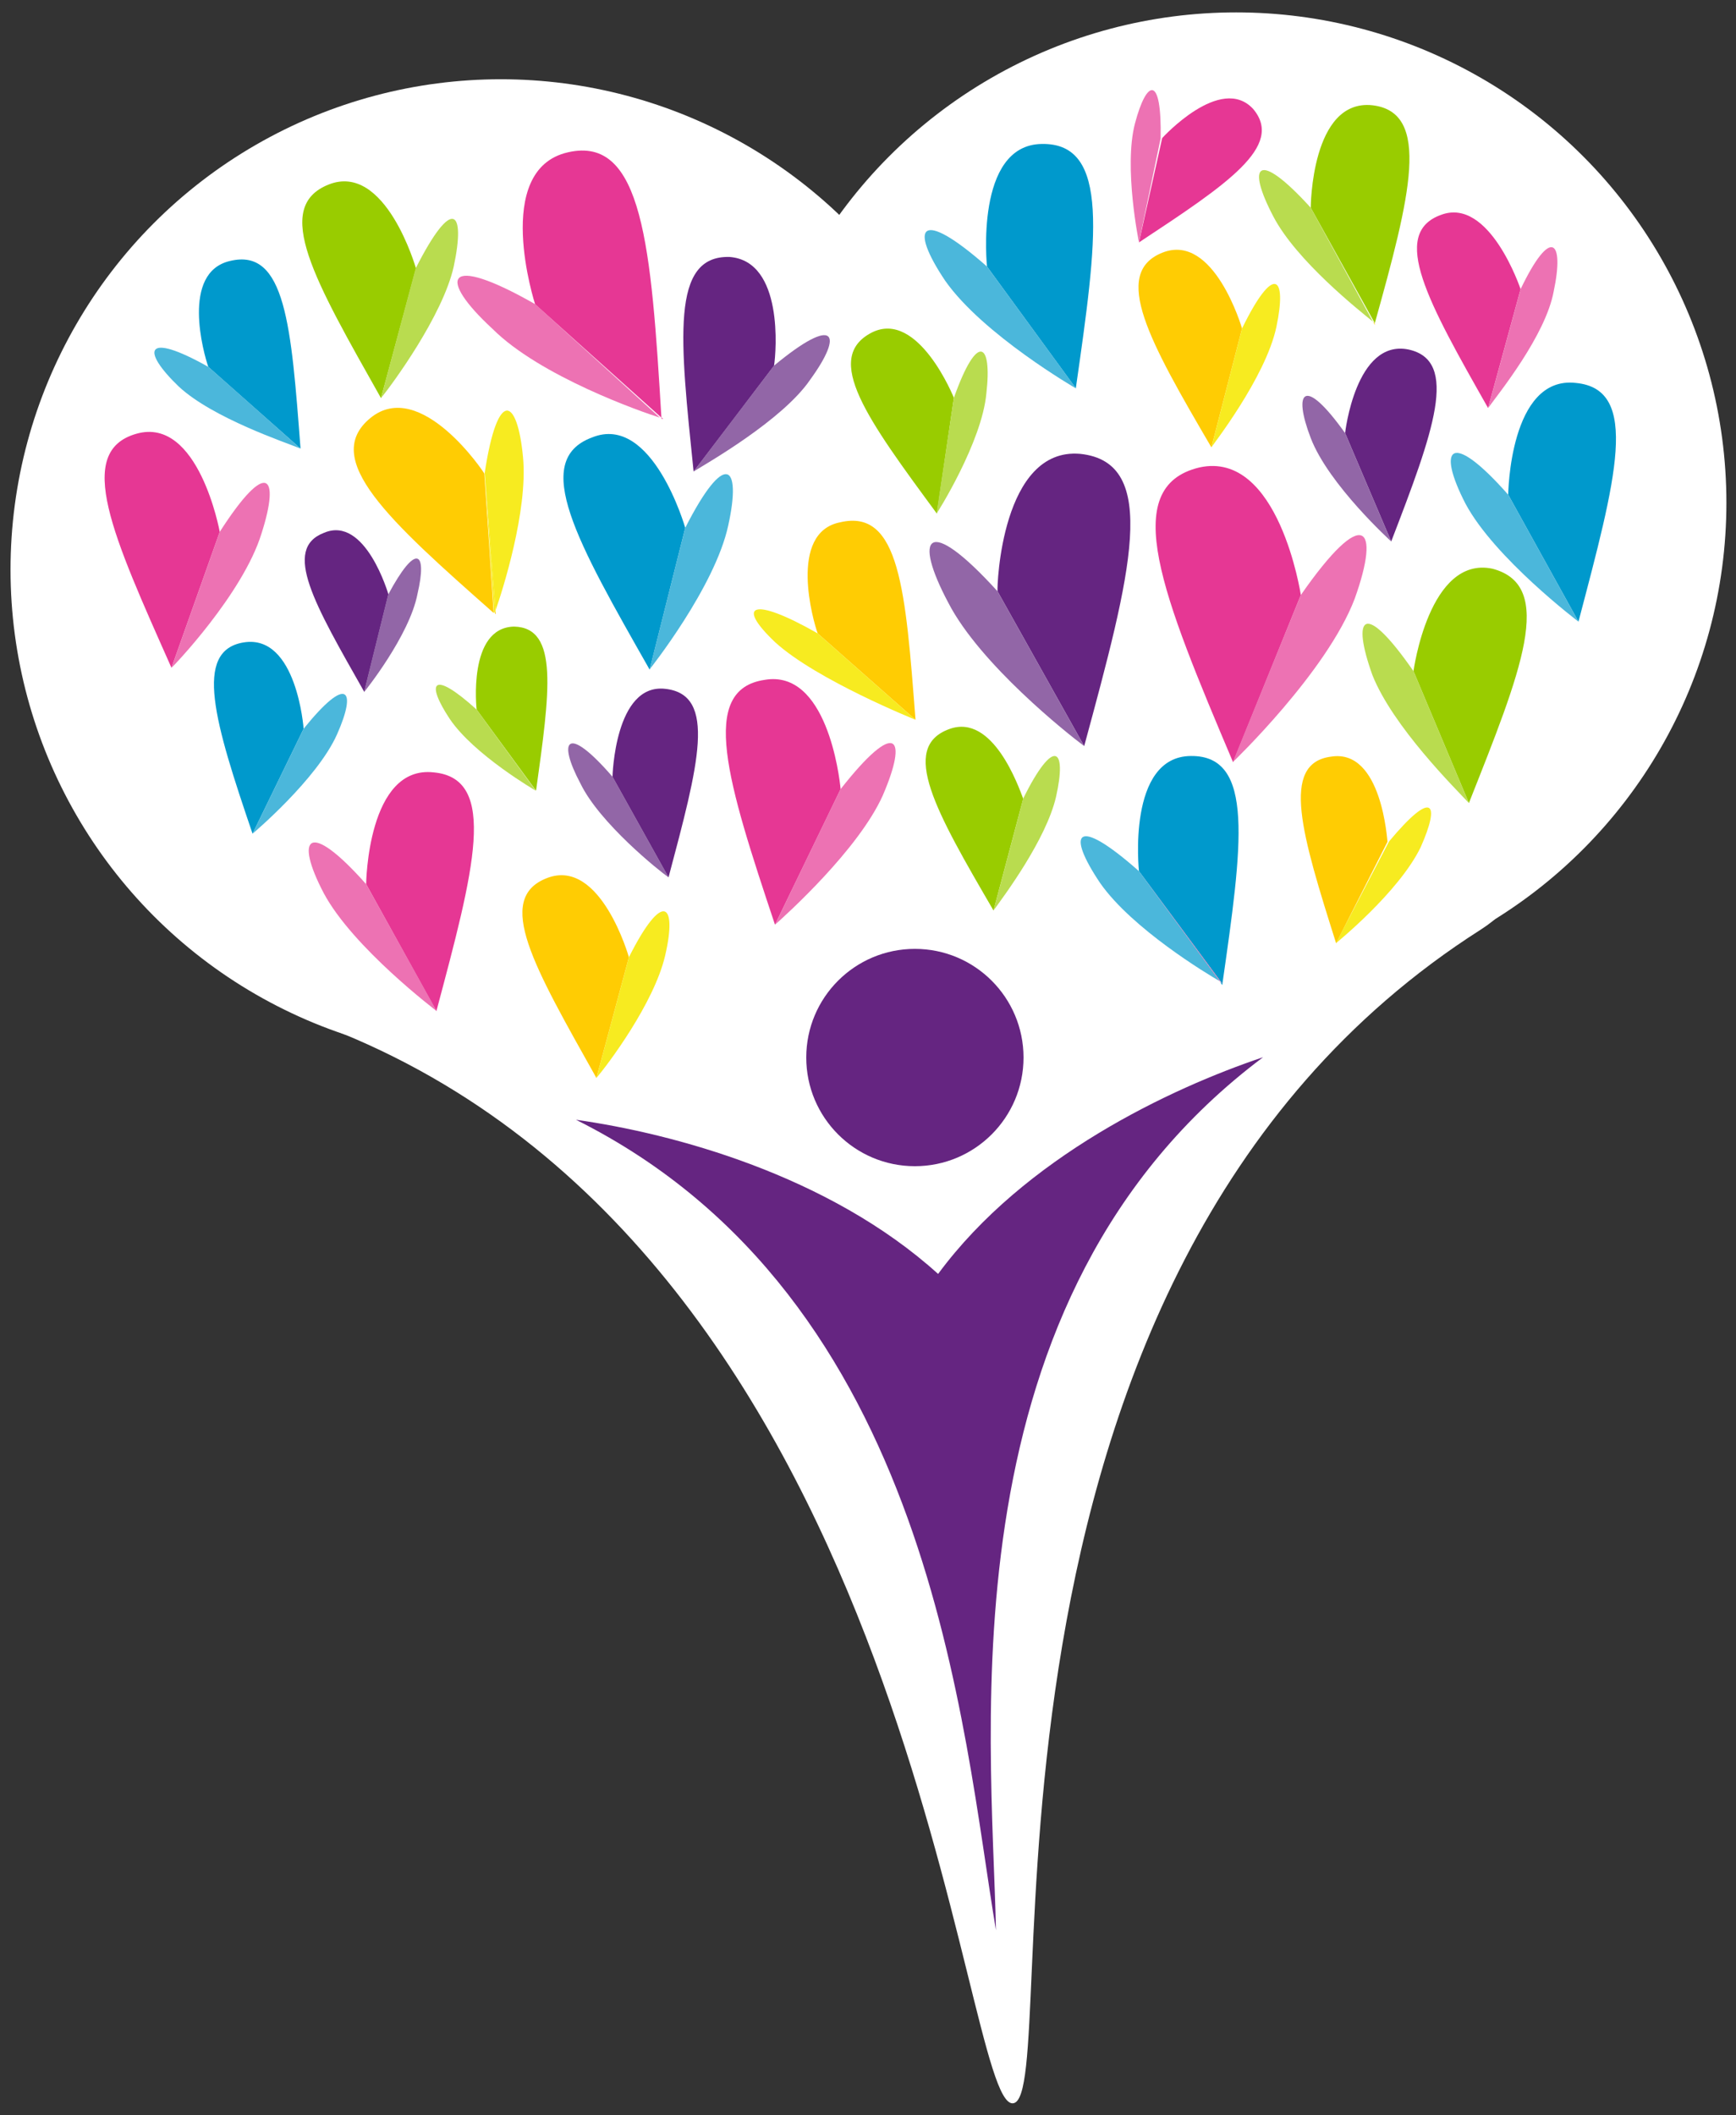 <?xml version="1.0" encoding="utf-8"?>
<!-- Generator: Adobe Illustrator 25.2.2, SVG Export Plug-In . SVG Version: 6.00 Build 0)  -->
<svg version="1.1" id="Layer_1" xmlns="http://www.w3.org/2000/svg" xmlns:xlink="http://www.w3.org/1999/xlink" x="0px" y="0px"
	 viewBox="0 0 560.9 683.2" style="enable-background:new 0 0 560.9 683.2;" xml:space="preserve">
<rect x="0" y="0" width="560.9" height="683.2" fill="#333333" stroke="none"/>
<style type="text/css">
	.st0{fill:#FFFFFF;}
	.st1{fill:#652581;}
	.st2{fill:#E63794;}
	.st3{fill:#ED72B3;}
	.st4{fill:#99CC00;}
	.st5{fill:#B9DC4F;}
	.st6{fill:#8AC441;}
	.st7{fill:#FFCC03;}
	.st8{fill:#F7EB20;}
	.st9{fill:#9266A7;}
	.st10{fill:#0099CC;}
	.st11{fill:#4BB7DB;}
	.st12{fill:#E7168A;}
</style>
<path class="st0" d="M286.2,217.3c-198.9,18.1-203,105.3-175.9,116.4c187.1,76.6,199.7,347.2,217,345.7
	c17.3-1.6-25.2-266.8,151.1-379.1C521.4,272.8,485.1,199.3,286.2,217.3z"/>
<circle class="st0" cx="161.8" cy="184" r="158.4"/>
<circle class="st0" cx="399.4" cy="162.4" r="158.4"/>
<path class="st1" d="M303.1,411.5c-35.4-32-85.8-45.4-117-49.8C301.6,419.4,311,559.6,321.8,623.5c-1.4-64.8-17.4-204.3,86.3-282
	C378.3,351.5,331,373.7,303.1,411.5z"/>
<ellipse class="st1" cx="295.6" cy="341.6" rx="35.1" ry="35.1"/>
<path class="st2" d="M404.9,35.2c-10.5-11.4-29.4,9.4-29.4,9.4L368,78.3C396.5,59.5,415,47.2,404.9,35.2z"/>
<path class="st3" d="M375,44.7c0.4-20.7-4.5-19.2-8.3-4.8C363,54.1,368,78.3,368,78.3L375,44.7z"/>
<path class="st4" d="M306.7,235.5c-16.2,5.9-4.3,26.7,14.3,58.6l9.6-36.1C329.1,254.1,320.8,230.3,306.7,235.5z"/>
<path class="st5" d="M330.6,257.9L330.6,257.9c-0.8,3.3-9.6,36.2-9.6,36.2c3.5-4.8,17-22.9,20.2-36.7
	C344.8,241.5,340.5,238,330.6,257.9z"/>
<path class="st6" d="M321.1,294.6L321.1,294.6L321.1,294.6L321.1,294.6z"/>
<path class="st7" d="M401.3,106.1c0,0-9-31.1-25.7-24.5s-4.1,28.9,15.8,62.9L401.3,106.1z"/>
<path class="st8" d="M412.4,105.6c3.5-16.5-0.8-20.6-11.1,0.5l-9.9,38.4C391.3,144.4,408.9,122.1,412.4,105.6z"/>
<path class="st2" d="M480.8,131.8l10.5-38.4c0,0-10-29.9-25.7-24C448.9,75.4,461.5,97.8,480.8,131.8z"/>
<path class="st3" d="M480.8,131.8c3.5-4.8,18.6-23.5,21.2-37.7c3.5-16.5-0.9-21.1-10.7-0.7C491.1,94.3,480.8,131.8,480.8,131.8z"/>
<path class="st7" d="M430.1,244.4c-16.6,2.1-9.4,25.5,1.6,60.3l16.6-32.8C448.2,271.9,446.6,241.8,430.1,244.4z"/>
<path class="st8" d="M448.8,271.8l-17.2,32.9c0,0,20.3-16.4,27.4-31C465.5,259.1,462.9,254.9,448.8,271.8z"/>
<path class="st4" d="M134.4,86.7c0,0-9.8-34.4-28.2-27.1s-4.4,31.2,16.9,69L134.4,86.7z"/>
<path class="st5" d="M146.6,86.1c3.9-18.3-0.4-22.9-12.3,0.6l-11.2,41.9C126.6,124.3,143,102.1,146.6,86.1z"/>
<path class="st1" d="M117.7,223.5l7.8-31.5c0,0-7.4-25.6-20.8-19.9C91.1,177.3,101.7,195.3,117.7,223.5z"/>
<path class="st9" d="M134.9,191.8c3.2-13.7-0.4-16.7-9.5,0.3l-7.8,31.5C117.7,223.5,132.3,205.4,134.9,191.8z"/>
<path class="st10" d="M191.3,141.3c-20,7.4-4.7,34,18.6,75l11.5-45.8C221.4,170.5,210.8,133.4,191.3,141.3z"/>
<path class="st11" d="M221.4,170.5l-11.5,45.7c0,0,21.1-26.5,25.4-46.5C239.7,149.8,234.2,145.3,221.4,170.5z"/>
<path class="st7" d="M203.2,309.2c0,0-9.1-32.2-26.4-25.6s-4.1,28.9,15.9,64.6L203.2,309.2z"/>
<path class="st8" d="M214.9,308.7c4-17.1-0.8-21.2-11.7,0.5l-10.5,39C196.3,344,211.3,324.1,214.9,308.7z"/>
<path class="st9" d="M224.1,152.3c4.2-2.6,28.8-16.6,37.7-29.7c10.9-15,8.1-20.9-11.7-4.5C249.6,118.7,224.1,152.3,224.1,152.3z"/>
<path class="st1" d="M250.1,118.1L250.1,118.1c0.7-4.5,3.1-33.8-14.4-35.1c-19.1-0.5-16,26.6-11.6,69.3L250.1,118.1z"/>
<path class="st10" d="M97.1,144.9c-3-39.4-4.8-65-22.8-60.6c-15.9,3.7-8.5,29.9-7,34.2l0,0L97.1,144.9"/>
<path class="st11" d="M97.1,144.9c0,0-28.1-25-29.8-26.4c-20.6-11.6-21.8-5.4-9.5,6.4C68.8,135.1,92.5,143,97.1,144.9z"/>
<path class="st1" d="M349,146.6c-25.4-2.2-26.9,42.7-26.7,44.4l28,50C365.4,185.4,375,149.3,349,146.6z"/>
<path class="st9" d="M322.3,191c-23-25.3-27.3-17.7-15.9,3.7c10.2,19.8,38.5,42.3,43.9,46.3L322.3,191L322.3,191z"/>
<path class="st9" d="M187.5,253c6.2,12.9,25.6,28.4,28.5,30.4l-18.1-32.5C183,233.7,180.1,239.1,187.5,253z"/>
<path class="st1" d="M214.9,222.5c-16.3-1.8-17,28.4-17,28.4l18.1,32.5C225.6,247.3,231.9,224.3,214.9,222.5z"/>
<path class="st7" d="M444.3,105L444.3,105c-0.1-0.6-0.1-0.6-0.7-1.1L444.3,105z"/>
<path class="st4" d="M443.4,34c-19.8-2.1-19.9,33.1-19.9,33.1l20.7,37.3C455.6,63.6,462.6,36.2,443.4,34z"/>
<path class="st5" d="M411.4,69.9c7.5,14.4,27.9,30.5,32.2,34l-20.1-36.8C406.1,48,402.7,53.3,411.4,69.9z"/>
<path class="st8" d="M444.8,104.9l-0.6-0.5C444.2,104.4,444.2,104.4,444.8,104.9L444.8,104.9z"/>
<path class="st8" d="M444.3,105C444.2,104.4,444.2,104.4,444.3,105l-20.7-37.3L444.3,105C444.2,104.4,444.2,104.4,444.3,105z"/>
<path class="st10" d="M509.2,123.7c-21.5-2.5-21.9,36.1-21.9,36.1l22.7,41C522.1,154.9,530.1,125.7,509.2,123.7z"/>
<path class="st11" d="M487.3,159.8c-18.7-21.2-23.2-15.3-13.8,2.9c9.4,17.6,36.5,38.1,36.5,38.1L487.3,159.8z"/>
<path class="st2" d="M140.2,249.5c-21.5-2.5-21.9,36.1-21.9,36.1l22.7,41C153.1,281.3,161.1,251.5,140.2,249.5z"/>
<path class="st3" d="M104.6,288.5c9.4,17.6,36.5,38.1,36.5,38.1l-22.8-41C99.5,264.4,95.1,270.4,104.6,288.5z"/>
<path class="st7" d="M264.2,204.6l31.6,27.9c-3.2-41.7-5.1-68.3-24.3-63.8C254.5,172,262.8,200.9,264.2,204.6z"/>
<path class="st8" d="M264.2,204.6L264.2,204.6c-21.2-12.1-26.6-9.3-13.7,2.9c13.4,12.2,45.3,25,45.3,25L264.2,204.6z"/>
<path class="st10" d="M336.6,46.5c-21.8,0.3-17.7,39.6-17.7,39.6l28.7,39.3C354.5,77.3,358.9,46.1,336.6,46.5z"/>
<path class="st11" d="M347.7,125.5l-28.8-39.4c-21.9-19.3-25.2-12.8-13.5,4.6C317.6,108.1,347.7,125.5,347.7,125.5z"/>
<path class="st12" d="M213.7,135.4L213.7,135.4C213.7,135.4,213.2,135.4,213.7,135.4L213.7,135.4z"/>
<path class="st2" d="M183.5,49.2c-24.7,5.6-10.6,49.1-10.6,49.1l40.8,36.6C210.4,79.8,207.7,43.6,183.5,49.2z"/>
<path class="st3" d="M214.3,135.3l-0.6-0.5C213.7,135.4,213.7,135.4,214.3,135.3L214.3,135.3z"/>
<path class="st3" d="M159.1,106.2c15.4,15.4,48.3,26.9,54.1,28.7L173,98.3C143.4,81.4,141.4,89.9,159.1,106.2z"/>
<path class="st3" d="M213.7,135.4L213.7,135.4l-40.9-37.1L213.7,135.4C213.2,135.4,213.7,135.4,213.7,135.4z"/>
<path class="st10" d="M368,281.4l26.8,36.2c0,0,0,0-0.6-0.5l0.7,1.1c6.5-45.3,10.6-74.2-10.1-74C364,244.3,368,281.4,368,281.4z"/>
<path class="st11" d="M355.5,285.3c10.3,14.7,34.5,29.3,38.7,31.7L368,281.4C347.3,263.1,344.5,269,355.5,285.3z"/>
<path class="st3" d="M368,281.4l26.2,35.7c0.6-0.1,0.6,0.5,0.6,0.5L368,281.4z"/>
<path class="st4" d="M482.2,183.7c-20.5-4.3-25.5,33.1-25.5,33.1l17.9,42.6C491.4,217,502.8,189.1,482.2,183.7z"/>
<path class="st5" d="M456.7,216.8c-16.1-23.2-20.1-17.8-13.3,1.2c6.6,16.7,26.9,36.8,31.2,41.4L456.7,216.8z"/>
<path class="st4" d="M166.1,202.4c-15.1,0.3-12.1,26.8-12.1,26.8l19.2,26.2C177.6,223.7,180.7,202.7,166.1,202.4z"/>
<path class="st5" d="M154,229.2c-14.6-13.2-16.4-8.6-8.7,3c7.8,11.6,27.8,23.2,27.8,23.2L154,229.2z"/>
<path class="st2" d="M71,171.8c0,0-6.8-37.4-26.9-31.7c-20.2,5.7-7.6,33.1,11.3,75.6L71,171.8z"/>
<path class="st3" d="M84.5,172.3c6.1-19,1.7-24.2-13.5-0.5l-15.6,43.9C55.5,215.8,78.5,191.9,84.5,172.3z"/>
<path class="st4" d="M308.2,128.5c0,0-11.5-28.6-26.5-21.1c-16,8.2-1.4,28.1,21,58.5L308.2,128.5z"/>
<path class="st5" d="M318.7,127c1.9-16.4-2.9-19.9-10.5,1.5l-5.6,37.4C302.7,165.9,317.3,142.8,318.7,127z"/>
<path class="st10" d="M98.1,235.4c0,0-2.2-30.6-19.3-27.9c-16.5,2.6-9.4,26,2.8,61.8L98.1,235.4z"/>
<path class="st11" d="M108.9,237.2c6.5-14.6,3.3-19.3-10.8-1.8l-16.5,33.9C81.6,269.3,102.4,251.8,108.9,237.2z"/>
<path class="st1" d="M455.1,112.9c-17.1-3.5-20.5,27-20.5,27l14.9,35C463.1,139.6,471.6,116.5,455.1,112.9z"/>
<path class="st9" d="M423.5,141.5c5.8,15.1,26,33.4,26,33.4l-14.9-35C421.2,121.1,417.7,126.4,423.5,141.5z"/>
<path class="st2" d="M271.6,254.9c-0.4-4.4-4.6-38.7-24.5-35.3c-21.5,3.1-12.1,33,3.3,79.1L271.6,254.9z"/>
<path class="st3" d="M285.2,257c8.3-19.2,4.4-25-13.6-2.1l0,0c-0.4,0.7-21.2,43.8-21.2,43.8C254,295.5,277.3,274.5,285.2,257z"/>
<path class="st7" d="M119.7,135c-16.1,13.2,5.8,33,39.8,63l-3-45C156.6,152.9,135.9,121.8,119.7,135z"/>
<path class="st7" d="M160.2,198.4l-0.1-1.1C160.1,197.9,159.6,197.9,160.2,198.4L160.2,198.4z"/>
<path class="st8" d="M159.6,198.5C159.6,198.5,159.6,197.9,159.6,198.5L159.6,198.5L159.6,198.5z"/>
<path class="st8" d="M169,147.8c-1.8-19.4-8.2-22.7-12.4,5l3.5,44.4C162.3,191,170.6,165,169,147.8z"/>
<path class="st8" d="M160.1,197.3l-3.5-44.4l3,45l0,0C159.6,197.9,160.1,197.9,160.1,197.3z"/>
<path class="st2" d="M420.3,192.2c0,0-7.1-46.9-32.8-41.2c-26.3,6.3-11.9,41.4,10.9,95.2L420.3,192.2z"/>
<path class="st3" d="M437.7,193.4c8.5-23.7,2.9-30.4-17.4-1.2l-22,54C398.3,246.2,428.7,217.1,437.7,193.4z"/>
</svg>
